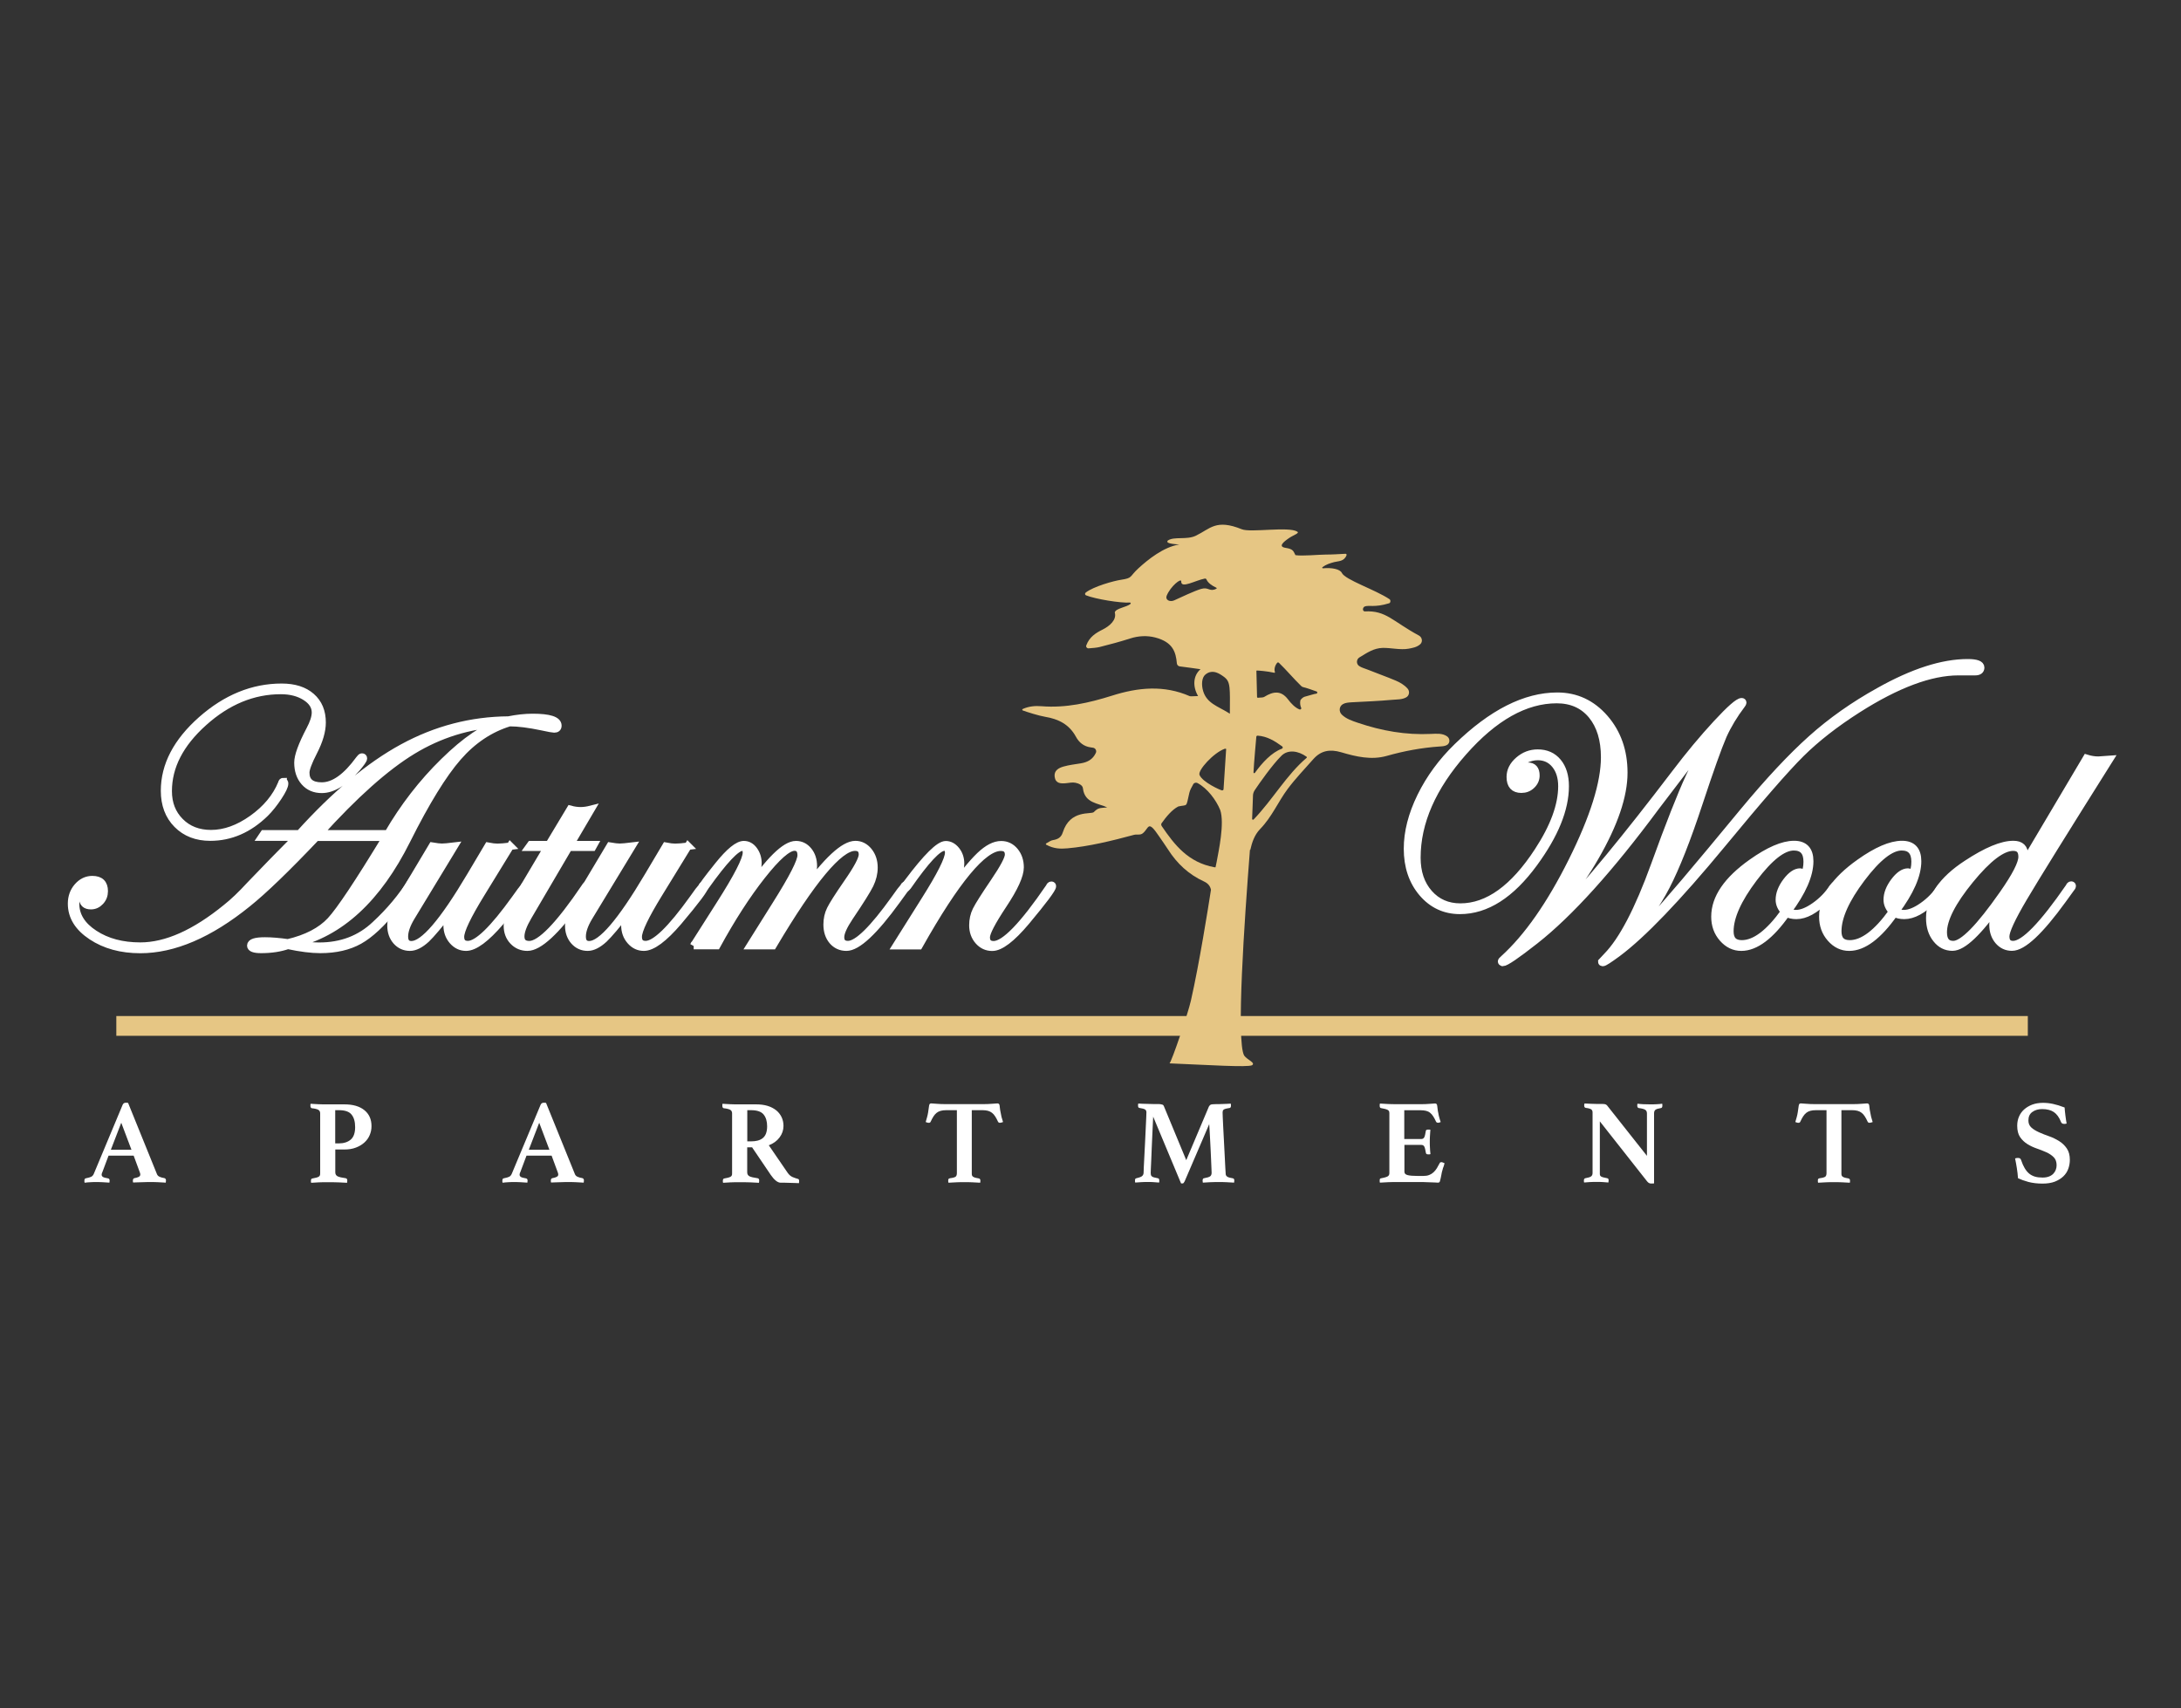 <?xml version="1.0" encoding="UTF-8"?><svg id="a" xmlns="http://www.w3.org/2000/svg" viewBox="0 0 300 235"><rect x="0" y="0" width="300" height="235" fill="#333333" stroke="none"/><defs><style>.b,.c{fill:#fff;}.d{fill:#e6c684;}.c{stroke:#fff;stroke-miterlimit:10;stroke-width:1.02px;}</style></defs><path class="d" d="M171.98,116.92h0c.23-1.03,.57-2.06,1.34-2.86,1.68-1.74,2.47-3.75,3.81-5.54,1.07-1.43,2.32-2.73,3.51-4.08,1.06-1.2,2.29-1.41,3.86-.95,2.02,.6,4.13,1.09,6.23,.5,2.4-.68,4.82-1.13,7.3-1.3,.35-.02,.72-.04,1.01-.21,.44-.26,.43-.9,0-1.19-.63-.44-1.44-.36-2.2-.33-3.46,.17-6.79-.42-10.06-1.53-.8-.27-1.62-.54-2.22-1.13-.42-.42-.37-1.13,.15-1.43,.35-.21,.79-.23,1.23-.26,1.86-.1,3.72-.17,5.57-.34,.62-.06,1.31-.01,1.9-.33,.45-.24,.54-.85,.19-1.23-.46-.51-1.05-.85-1.68-1.11-1.25-.53-2.55-.98-3.81-1.49-.39-.16-.83-.26-1.17-.5-.41-.29-.38-.92,.06-1.18,1.04-.63,1.96-1.27,3.18-1.3,1.12-.03,2.46,.31,3.56,.11,.53-.1,1.14-.19,1.62-.62,.37-.34,.26-.95-.18-1.19-3.67-1.98-4.51-3.48-7.46-3.32-.35-.04-.29-.54-.02-.67,.55-.24,1.38,.17,3.37-.45,.21-.05,.25-.44,.06-.56-1.93-1.3-6.1-2.66-6.56-3.62-.25-.52-1.38-.75-2.6-.63-.09,0-.13-.1-.06-.16,.52-.39,1.05-.54,1.59-.69,.61-.16,1.37-.06,1.72-.95,.04-.1-.04-.2-.14-.2-.99,.05-1.84,.11-2.7,.11-.98,0-3.22,.23-4.19,.08-.3-.57-.28-.84-1.39-1.01-1-.17-.3-.79,.51-1.34,.63-.43,1.47-.67,1.14-.88-1.17-.75-6.42,.16-7.63-.33-3.58-1.45-4.34-.07-6.34,.89-1.26,.6-2.97,.07-3.83,.65-.11,.07-.11,.23,.01,.3,.26,.14,.82,.21,1.55,.25-2.16,.35-4.29,2.06-5.63,3.29-1.27,1.17-.74,1.32-2.39,1.57-.97,.14-3.79,.92-4.85,1.76-.14,.11-.11,.32,.05,.38,1.32,.52,4.77,1.08,6.03,.99,.1,0,.16,.12,.08,.19-.53,.45-2.06,.61-2.16,1.17,.29,1.04-.73,1.88-1.66,2.35-.94,.47-1.82,1-2.26,2.18-.08,.21,.1,.43,.32,.41,.57-.05,1.05-.07,1.5-.18,1.42-.36,2.83-.73,4.22-1.18,1.12-.36,2.32-.43,3.46-.13,2.39,.63,2.82,1.97,2.96,3.56,.02,.21,.18,.38,.39,.41,.9,.13,2.08,.26,2.86,.39-1.06,.92-1.07,2.44-.33,3.69-.32,.01-1.04,.06-1.14,.02-3.56-1.56-7.12-1.21-10.71-.07-3.15,.99-6.34,1.72-9.69,1.45-.86-.07-1.73,0-2.58,.38-.09,.04-.09,.17,0,.2,.6,.22,2.2,.73,3.1,.88,1.81,.3,3.29,1.04,4.21,2.73,.43,.8,1.09,1.34,2.03,1.47l.33,.05c.34,.05,.53,.42,.38,.72-.42,.9-1.15,1.28-2.08,1.43-.79,.13-1.6,.22-2.37,.44-.66,.19-1.33,.55-1.21,1.42,.13,.92,.84,.94,1.57,.87,.43-.04,.88-.15,1.29-.06,.39,.08,.98,.29,1.03,.77,.24,2.07,2.14,2.03,3.34,2.62-1.02,.11-1.21,0-1.84,.64-.36,.37-3.26-.39-4.27,2.79-.22,.71-.69,.96-1.36,1.07-.27,.04-.52,.22-.92,.45-.07,.04-.07,.15,0,.18,1.06,.58,1.97,.58,2.9,.5,2.91-.25,6.12-1.03,9.15-1.85,.43-.12,.87,.07,1.22-.21,.91-.72,.66-1.97,2.29,.46,.39,.59,.82,1.16,1.19,1.75,1.23,1.94,2.85,3.45,4.95,4.41,.57,.26,.86,.65,.96,1.14h0c-.39,2.52-1.61,10.19-2.76,15.25-.42,1.86-2.64,8.34-2.94,8.63,5.28,.22,10.68,.57,11.35,.26,.52-.37-.62-.69-1.09-1.34-1.1-2.04,.03-18.42,.8-28.29Zm.9-24.68c.28,.01,1.37,.08,2.4,.31,.06,.01,.11-.04,.09-.1-.15-.42,.03-.94,.3-1.26,.06-.08,.18-.08,.25-.01,1.07,1.03,1.99,2.15,3.06,3.19,.09,.09,.2,.15,.33,.17,.3,.06,1.21,.37,1.78,.58,.15,.05,.14,.26-.01,.3-.28,.02-.98,.26-1.64,.43-.17,.04-.56,.36-.58,.54-.06,.37-.01,.72,.14,1.04-.01,.12-.14,.21-.26,.16-.57-.22-1.14-.8-1.58-1.39-.95-1.25-2.03-1.1-3.25-.34-.21,.13-.56,.08-.87,.13-.06,.01-.12-.03-.13-.1l-.09-3.59s.03-.07,.07-.07Zm-.07,9.11h0v0c0-.08,.08-.15,.17-.15,1.3,.08,2.35,.72,3.39,1.48,.12,.09,.09,.27-.05,.32-1.39,.5-2.71,1.92-3.71,3.32-.06,.08-.19,.04-.19-.06,.04-1.08,.39-4.92,.39-4.92Zm-.46,8.07c.01-.26,.1-.5,.24-.72,.61-.91,2.41-3.49,3.69-4.75,.88-.86,2.27-.69,3.44,.15,.05,.04,.06,.12,0,.16-2.75,2.33-4.64,5.72-7.28,8.47-.08,.08-.22,.02-.21-.09,.06-1.01,.07-2.26,.12-3.23Zm-10.79-26.85c-.66,.31-1.3-.06-1.09-.6,.52-1.31,2.04-2.52,2.01-1.99-.05,1.05,1.95-.15,3.25-.39,.1-.02,.19,.04,.23,.14,.2,.44,.68,.81,1.35,1.12,.06,.03,.06,.11,0,.14-.97,.48-1.04-.28-2.08,.02-.88,.25-2.85,1.18-3.68,1.56Zm5.8,35.96l-.16,.77c-.05,.01-.11,.02-.17,0-3.58-.66-5.45-3.04-7.22-5.64-.08-.12-.12-.29-.04-.4,.65-.92,1.46-1.89,2.31-2.32,1.32-.3,1.03,.24,1.51-1.85,.09-.41,.31-.78,.54-1.2,.11-.21,.38-.28,.59-.17,1.37,.74,2.55,2.32,3.12,3.7,.63,1.84-.24,5.76-.48,7.1Zm1.3-15.5c-.11,1.86-.23,3.66-.36,5.55-.03,.15-.15,.15-.21,.15-.16,0-2.7-1.12-3.1-2.14-.24-.63,1.94-3.04,3.46-3.58,.07-.03,.14-.02,.2,.01h0Zm.52-4.84c-.08-.05-.16-.1-.24-.15-1.41-.88-2.95-1.29-3.45-2.99-.24-.81-.21-1.83,.32-2.26,.82-.67,1.63-.3,2.22,.09,.7,.46,.98,.74,1.09,1.71h0c.08,.73,.06,1.81,.05,3.61Z"/><rect class="d" x="16" y="139.77" width="262.93" height="2.72"/><g><path class="c" d="M35.98,115.16l.31-.46h4.91c4.88-5.4,9.61-9.36,14.19-11.85,4.59-2.5,9.44-3.76,14.55-3.8,1.19-.24,2.3-.36,3.32-.36,2.32,0,3.48,.38,3.48,1.13,0,.31-.17,.46-.51,.46-.17,0-.73-.1-1.69-.31-1.77-.37-3.26-.56-4.45-.56-2.69,.82-5.06,2.4-7.11,4.75-2.05,2.35-4.38,6.14-7.01,11.39-4.02,8.07-9.19,12.83-15.5,14.3,1.3,.2,2.44,.31,3.43,.31,3.07,0,5.64-.98,7.72-2.95,2.01-1.86,3.68-3.86,5.01-6,.14-.24,.26-.36,.36-.36s.15,.03,.15,.1c0,.27-.96,1.58-2.86,3.91-1.77,2.19-3.39,3.7-4.86,4.52-1.47,.82-3.26,1.23-5.37,1.23-1.23,0-2.71-.19-4.45-.56-1.06,.37-2.28,.56-3.68,.56-.96,0-1.43-.18-1.43-.53,0-.43,.65-.64,1.94-.64,.92,0,1.98,.09,3.17,.26,2.59-.61,4.54-1.63,5.86-3.04,1.31-1.41,3.86-5.24,7.65-11.48h-9.62c-4.06,4.28-7.21,7.32-9.46,9.12-5.22,4.22-10.13,6.32-14.73,6.32-2.63,0-4.86-.61-6.7-1.83-1.84-1.22-2.76-2.71-2.76-4.48,0-.92,.28-1.7,.84-2.34,.56-.64,1.24-.97,2.02-.97,1.09,0,1.64,.53,1.64,1.59,0,.55-.18,1.02-.54,1.41-.36,.39-.79,.59-1.29,.59-.76,0-1.14-.37-1.14-1.13v-.77c0-.17-.07-.26-.2-.26-.17,0-.34,.2-.51,.61-.17,.41-.26,.84-.26,1.28,0,1.64,.86,3.02,2.58,4.14,1.72,1.13,3.83,1.69,6.32,1.69,3.58,0,7.52-1.76,11.82-5.27,.99-.78,2.08-1.82,3.27-3.12,2.39-2.49,4.28-4.43,5.68-5.83l.77-.77h-4.86Zm2.97-7.62c.14,0,.2,.08,.2,.25,0,.34-.29,.95-.87,1.83-.58,.88-1.18,1.63-1.79,2.24-2.25,2.2-4.77,3.3-7.57,3.3-1.88,0-3.39-.59-4.55-1.76-1.16-1.17-1.74-2.71-1.74-4.62,0-3.5,1.7-6.75,5.09-9.75,3.39-2.99,7.07-4.49,11.02-4.49,1.74,0,3.1,.43,4.09,1.3,.99,.87,1.48,2.05,1.48,3.55,0,1.16-.39,2.51-1.18,4.04-.72,1.4-1.07,2.35-1.07,2.86,0,1.23,.73,1.84,2.2,1.84,1.67,0,3.39-1.23,5.17-3.68,.14-.2,.26-.31,.36-.31,.14,0,.2,.07,.2,.2,0,.17-.31,.61-.92,1.33-1.71,1.94-3.31,2.92-4.81,2.92-.99,0-1.78-.34-2.38-1.02-.6-.68-.9-1.57-.9-2.66,0-.92,.55-2.42,1.64-4.5,.51-.95,.77-1.76,.77-2.4,0-.85-.46-1.57-1.38-2.15-.92-.58-2.05-.87-3.38-.87-3.82,0-7.36,1.46-10.61,4.38-3.26,2.92-4.88,6.07-4.88,9.46,0,1.7,.54,3.1,1.64,4.2,1.09,1.1,2.51,1.65,4.25,1.65,1.87,0,3.77-.68,5.68-2.04,1.91-1.36,3.26-2.98,4.04-4.87,.03-.17,.1-.25,.2-.25Zm4.96,7.16h9.46c2.15-3.7,4.71-7.02,7.7-9.94,2.98-2.92,5.57-4.67,7.75-5.25-4.33,.24-8.35,1.49-12.07,3.75-3.72,2.26-8,6.08-12.84,11.44Z"/><path class="c" d="M70.19,116.39l-3.99,6.5c-1.91,3.1-2.86,5.1-2.86,5.98,0,.72,.34,1.07,1.02,1.07,1.33,0,3.49-2.1,6.5-6.29l.77-1.07,.46-.56c.07-.17,.15-.26,.26-.26s.15,.05,.15,.15c0,.38-1.21,1.99-3.63,4.86-2.01,2.35-3.6,3.53-4.76,3.53-.72,0-1.33-.29-1.84-.87s-.77-1.3-.77-2.15c0-.65,.32-1.55,.97-2.71l-.51,.66c-1.53,1.98-2.64,3.29-3.32,3.94-.82,.75-1.57,1.13-2.25,1.13-.75,0-1.37-.28-1.87-.84-.49-.56-.74-1.27-.74-2.12,0-.95,.37-2.06,1.13-3.32l4.55-7.62c.58,.1,1.02,.15,1.33,.15s.87-.05,1.69-.15l-5.93,9.77c-.61,1.02-.92,1.91-.92,2.66s.32,1.13,.97,1.13c1.67,0,4.36-3.14,8.08-9.41l2.46-4.14c.51,.1,.94,.15,1.28,.15,.44,0,1.04-.05,1.79-.15Z"/><path class="c" d="M78.43,116.19h3.27l-.2,.36h-3.27l-5.58,9.51c-.68,1.16-1.02,2.08-1.02,2.76,0,.75,.39,1.13,1.18,1.13,1.53,0,4.09-2.64,7.67-7.93,.1-.17,.2-.26,.31-.26s.15,.05,.15,.15c0,.07-.09,.2-.26,.41l-1.07,1.48c-3.14,4.33-5.49,6.5-7.06,6.5-.78,0-1.44-.28-1.97-.84-.53-.56-.79-1.27-.79-2.12,0-.99,.44-2.23,1.33-3.73l4.19-7.06h-2.56l.26-.36h2.51l2.92-4.86c.51,.14,.99,.2,1.43,.2s.92-.07,1.43-.2l-2.86,4.86Z"/><path class="c" d="M94.64,116.39l-3.99,6.5c-1.91,3.1-2.86,5.1-2.86,5.98,0,.72,.34,1.07,1.02,1.07,1.33,0,3.49-2.1,6.5-6.29l.77-1.07,.46-.56c.07-.17,.15-.26,.26-.26s.15,.05,.15,.15c0,.38-1.21,1.99-3.63,4.86-2.01,2.35-3.6,3.53-4.76,3.53-.72,0-1.33-.29-1.84-.87s-.77-1.3-.77-2.15c0-.65,.32-1.55,.97-2.71l-.51,.66c-1.53,1.98-2.64,3.29-3.32,3.94-.82,.75-1.57,1.13-2.25,1.13-.75,0-1.37-.28-1.87-.84-.49-.56-.74-1.27-.74-2.12,0-.95,.37-2.06,1.13-3.32l4.55-7.62c.58,.1,1.02,.15,1.33,.15s.87-.05,1.69-.15l-5.93,9.77c-.61,1.02-.92,1.91-.92,2.66s.32,1.13,.97,1.13c1.67,0,4.36-3.14,8.08-9.41l2.46-4.14c.51,.1,.94,.15,1.28,.15,.44,0,1.04-.05,1.79-.15Z"/><path class="c" d="M95.41,130.1l3.58-5.63c2.46-3.85,3.68-6.24,3.68-7.16,0-.51-.19-.77-.56-.77-.82,0-2.51,1.79-5.06,5.37-.17,.24-.31,.36-.41,.36-.07-.03-.1-.08-.1-.15,0-.17,.76-1.2,2.28-3.09,1.52-1.89,2.69-2.84,3.5-2.84,.54,0,1.01,.26,1.38,.77,.37,.51,.56,1.11,.56,1.79,0,.96-.49,2.3-1.48,4.04,3-4.4,5.23-6.6,6.7-6.6,.68,0,1.25,.28,1.71,.84s.69,1.27,.69,2.12c0,.96-.44,2.17-1.33,3.63,3.17-4.4,5.54-6.6,7.11-6.6,.72,0,1.32,.31,1.82,.92,.49,.61,.74,1.36,.74,2.25,0,.78-.19,1.56-.56,2.33-.38,.77-1.31,2.26-2.81,4.48-.82,1.23-1.23,2.15-1.23,2.76,0,.68,.34,1.02,1.02,1.02,1.3,0,3.44-2.1,6.44-6.29l.77-1.07,.46-.56c.07-.17,.15-.26,.26-.26s.15,.05,.15,.15c0,.07-.09,.2-.26,.41l-1.07,1.48c-3.14,4.33-5.46,6.5-6.96,6.5-.78,0-1.42-.29-1.92-.87-.49-.58-.74-1.33-.74-2.25,0-.75,.15-1.44,.46-2.07,.31-.63,1.07-1.83,2.3-3.61,1.4-2.01,2.1-3.32,2.1-3.94,0-.68-.34-1.02-1.02-1.02-2.18,0-5.95,4.52-11.3,13.55h-3.12l3.53-5.63c2.32-3.68,3.48-5.95,3.48-6.8,0-.75-.31-1.13-.92-1.13-.92,0-2.42,1.32-4.5,3.96-2.08,2.64-4.14,5.84-6.19,9.59h-3.17Z"/><path class="c" d="M123.28,130.1l3.89-6.19c2.22-3.51,3.32-5.71,3.32-6.6,0-.51-.2-.77-.61-.77-.85,0-2.52,1.79-5.01,5.37-.17,.2-.29,.32-.36,.36-.1,0-.15-.05-.15-.15,0-.07,.03-.14,.1-.2l.46-.61c2.56-3.41,4.28-5.11,5.17-5.11,.54,0,1.02,.26,1.43,.77,.41,.51,.61,1.13,.61,1.84,0,1.06-.63,2.54-1.89,4.45,1.98-2.69,3.49-4.54,4.55-5.55,1.06-1.01,2.03-1.51,2.92-1.51,.75,0,1.37,.3,1.87,.9,.49,.6,.74,1.34,.74,2.22,0,1.09-.78,2.81-2.33,5.14-1.55,2.34-2.33,3.83-2.33,4.48,0,.68,.34,1.02,1.02,1.02,1.5,0,4.06-2.64,7.67-7.93,.07-.17,.15-.26,.26-.26s.15,.05,.15,.15c0,.34-1.21,1.96-3.63,4.86-1.98,2.35-3.53,3.53-4.65,3.53-.75,0-1.38-.29-1.89-.87s-.77-1.3-.77-2.15c0-.75,.15-1.44,.46-2.07,.31-.63,1.13-1.93,2.46-3.89,1.33-1.96,1.99-3.21,1.99-3.76,0-.68-.36-1.02-1.07-1.02-2.42,0-6.17,4.52-11.25,13.55h-3.12Z"/></g><g><path class="c" d="M236.61,99.82l-.05-.05c-.07,0-.17,.09-.31,.26l-.26,.26-.61,.77c-1.09,1.36-3.63,4.67-7.62,9.92-6.31,8.52-11.85,14.66-16.62,18.41-2.56,2.01-4.04,3.02-4.45,3.02-.1-.03-.15-.09-.15-.15s.1-.19,.31-.36c3.27-2.97,6.4-7.44,9.39-13.43,2.98-5.98,4.48-10.75,4.48-14.3,0-2.42-.59-4.35-1.76-5.78-1.18-1.43-2.79-2.15-4.83-2.15-4.33,0-8.62,2.41-12.86,7.22-4.25,4.82-6.37,9.66-6.37,14.53,0,2.01,.55,3.64,1.66,4.9,1.11,1.26,2.55,1.89,4.32,1.89,3.78,0,7.35-2.57,10.69-7.7,2.18-3.33,3.27-6.31,3.27-8.93,0-1.22-.31-2.21-.92-2.96-.61-.75-1.42-1.12-2.4-1.12-.58,0-1.16,.15-1.74,.43-.58,.29-.87,.59-.87,.9,0,.1,.05,.15,.15,.15,.07,0,.15-.02,.26-.05,.41-.07,.68-.1,.82-.1,.75,0,1.13,.43,1.13,1.28,0,.51-.2,.96-.59,1.33-.39,.38-.86,.56-1.41,.56-1.02,0-1.53-.56-1.53-1.69,0-.85,.38-1.61,1.15-2.28s1.64-1,2.63-1c1.16,0,2.08,.41,2.76,1.23,.68,.82,1.02,1.93,1.02,3.32,0,3.14-1.43,6.67-4.3,10.59-3.17,4.33-6.56,6.5-10.18,6.5-2.08,0-3.8-.8-5.17-2.4-1.36-1.6-2.05-3.63-2.05-6.09,0-2.28,.61-4.68,1.84-7.19,1.23-2.51,2.9-4.78,5.01-6.83,4.77-4.64,9.36-6.96,13.76-6.96,2.59,0,4.76,1.02,6.52,3.04,1.76,2.03,2.63,4.53,2.63,7.49,0,3.17-1.31,7.03-3.94,11.59-2.63,4.55-5.81,8.45-9.56,11.69-.38,.34-.56,.53-.56,.56,0,.07,.03,.1,.1,.1,.51,0,2.17-1.45,4.96-4.35,3.95-4.13,9.31-10.62,16.06-19.49,1.94-2.56,3.84-4.84,5.7-6.85,1.86-2.01,3.01-3.02,3.45-3.02,.1,0,.15,.05,.15,.15,0,.03-.05,.12-.15,.26-1.06,1.4-1.91,2.81-2.56,4.25-.72,1.67-1.82,4.77-3.32,9.31-1.64,4.98-3.14,8.78-4.5,11.41-1.36,2.63-3.1,5.03-5.22,7.21-.03,.07-.07,.12-.1,.15,0,.07,.03,.1,.1,.1,.27,0,1.47-1.09,3.58-3.27,1.47-1.5,5.56-6.32,12.28-14.47,3.48-4.19,6.59-7.52,9.33-9.97,2.74-2.46,5.84-4.64,9.28-6.55,4.67-2.63,8.75-3.94,12.22-3.94,1.19,0,1.79,.22,1.79,.66,0,.38-.26,.57-.77,.57h-2.3c-3.82,0-8.44,1.72-13.86,5.17-3.1,1.98-5.7,4.01-7.8,6.09-2.1,2.08-5.7,6.22-10.82,12.43-6.17,7.47-10.98,12.48-14.42,15.04-1.16,.85-1.82,1.28-2,1.28-.1,0-.15-.03-.15-.1l.72-.77c2.11-2.15,4.3-6.32,6.55-12.53,2.01-5.56,3.61-9.61,4.78-12.15,1.18-2.54,2.43-4.66,3.76-6.37,.31-.41,.46-.63,.46-.66Z"/><path class="c" d="M245.71,125.65c-2.18,3.1-4.25,4.65-6.19,4.65-.99,0-1.84-.41-2.56-1.23-.72-.82-1.07-1.81-1.07-2.97,0-2.56,1.69-5.03,5.06-7.42,2.35-1.67,4.3-2.51,5.83-2.51,1.43,0,2.15,.77,2.15,2.3,0,1.91-1.01,4.21-3.02,6.9,.34,.2,.72,.31,1.13,.31,.75,0,1.62-.35,2.61-1.05,.99-.7,1.81-1.54,2.45-2.53,.2-.24,.34-.36,.41-.36s.1,.03,.1,.1c0,.27-.49,.9-1.48,1.89-1.47,1.47-2.81,2.2-4.04,2.2-.51,0-.97-.1-1.38-.31Zm2.46-5.17c.27-.58,.41-1.23,.41-1.94,0-1.36-.61-2.05-1.84-2.05-1.5,0-3.34,1.44-5.52,4.33-2.18,2.89-3.27,5.32-3.27,7.29,0,1.16,.54,1.73,1.64,1.73,1.81,0,3.77-1.48,5.88-4.43-.48-.51-.72-1.05-.72-1.63,0-.81,.32-1.65,.97-2.52,.65-.86,1.28-1.3,1.89-1.3,.27,0,.46,.17,.56,.51Z"/><path class="c" d="M260.55,125.65c-2.18,3.1-4.25,4.65-6.19,4.65-.99,0-1.84-.41-2.56-1.23-.72-.82-1.07-1.81-1.07-2.97,0-2.56,1.69-5.03,5.06-7.42,2.35-1.67,4.3-2.51,5.83-2.51,1.43,0,2.15,.77,2.15,2.3,0,1.91-1.01,4.21-3.02,6.9,.34,.2,.72,.31,1.13,.31,.75,0,1.62-.35,2.61-1.05,.99-.7,1.81-1.54,2.45-2.53,.2-.24,.34-.36,.41-.36s.1,.03,.1,.1c0,.27-.49,.9-1.48,1.89-1.47,1.47-2.81,2.2-4.04,2.2-.51,0-.97-.1-1.38-.31Zm2.46-5.17c.27-.58,.41-1.23,.41-1.94,0-1.36-.61-2.05-1.84-2.05-1.5,0-3.34,1.44-5.52,4.33-2.18,2.89-3.27,5.32-3.27,7.29,0,1.16,.54,1.73,1.64,1.73,1.81,0,3.77-1.48,5.88-4.43-.48-.51-.72-1.05-.72-1.63,0-.81,.32-1.65,.97-2.52,.65-.86,1.28-1.3,1.89-1.3,.27,0,.46,.17,.56,.51Z"/><path class="c" d="M278.14,119.25l8.86-14.94c.54,.17,1.09,.26,1.63,.26,.14,0,.64-.03,1.53-.1-6.24,9.92-10.18,16.27-11.82,19.05-1.64,2.78-2.45,4.54-2.45,5.29s.34,1.13,1.02,1.13c1.5,0,4.07-2.64,7.72-7.93,.07-.17,.15-.26,.26-.26s.15,.05,.15,.15c0,.07-.09,.2-.26,.41l-1.07,1.48c-3.14,4.33-5.46,6.5-6.96,6.5-.75,0-1.37-.29-1.87-.87-.49-.58-.74-1.31-.74-2.2s.31-1.93,.92-3.12c-2.9,4.13-5.06,6.19-6.5,6.19-.89,0-1.63-.38-2.22-1.13-.6-.75-.9-1.7-.9-2.86,0-2.76,1.7-5.25,5.11-7.47,2.69-1.77,4.82-2.66,6.39-2.66,1.02,0,1.53,.49,1.53,1.48,0,.48-.12,1.01-.36,1.59Zm-1.23-2.71c-1.5,0-3.48,1.5-5.93,4.5-2.45,3-3.68,5.41-3.68,7.21,0,1.13,.46,1.69,1.38,1.69,1.33,0,3.61-2.32,6.85-6.96,1.74-2.49,2.61-4.19,2.61-5.11s-.41-1.33-1.23-1.33Z"/></g><g><path class="b" d="M18.39,158.98h-3.46l-.86,2.29c-.03,.05-.06,.12-.07,.18-.01,.07-.02,.12-.02,.15,0,.12,.06,.22,.17,.3,.12,.08,.35,.14,.7,.2,.15,.02,.23,.13,.23,.31,0,.08-.01,.17-.03,.28-.3-.02-.61-.04-.94-.06-.33-.02-.65-.02-.97-.02-.22,0-.45,0-.69,.02-.24,.01-.51,.03-.81,.07-.02-.04-.03-.09-.03-.15v-.13c0-.21,.07-.32,.21-.33,.34-.07,.59-.14,.73-.21,.15-.08,.27-.21,.35-.4l3.97-9.5c.09-.19,.22-.28,.4-.28,.05,0,.11,0,.17,0,.05,0,.12,.01,.18,.02l3.97,9.8c.07,.17,.19,.29,.38,.37,.19,.08,.39,.14,.61,.17,.16,.03,.25,.14,.25,.33,0,.09-.01,.19-.03,.3-.35-.02-.7-.04-1.04-.06-.34-.02-.66-.02-.96-.02-.15,0-.34,0-.56,0-.22,0-.45,.01-.68,.02-.23,.01-.46,.02-.68,.02-.23,0-.42,.01-.57,.02-.02-.04-.03-.09-.03-.15v-.13c0-.1,.02-.17,.06-.22,.04-.05,.08-.08,.12-.09,.29-.05,.5-.12,.63-.19,.14-.07,.21-.18,.21-.32,0-.07-.02-.15-.05-.25l-.87-2.36Zm-.31-.82l-1.4-3.71-1.43,3.71h2.84Z"/><path class="b" d="M46.12,158.11v3.17c0,.25,.11,.43,.32,.54,.21,.1,.58,.19,1.1,.26,.15,.02,.23,.13,.23,.33,0,.09-.01,.19-.03,.3-.32-.02-.72-.04-1.2-.06-.48-.02-1-.02-1.56-.02-.4,0-.78,0-1.15,.02-.37,.02-.71,.04-1.03,.06-.02-.04-.03-.09-.03-.15v-.13c0-.19,.06-.29,.18-.31,.23-.04,.42-.09,.56-.12,.14-.04,.25-.08,.33-.13,.08-.05,.13-.11,.16-.18,.03-.07,.04-.16,.04-.27v-8.26c0-.22-.08-.38-.24-.48-.16-.1-.46-.18-.92-.23-.06-.02-.1-.05-.13-.1-.03-.04-.05-.12-.05-.23v-.15c0-.05,.01-.1,.03-.13,.31,.02,.66,.04,1.06,.06,.4,.02,.76,.02,1.08,.02h2.49c1.18,0,2.09,.26,2.75,.79,.66,.53,.99,1.26,.99,2.21,0,.43-.08,.84-.25,1.23-.16,.39-.41,.73-.73,1.02-.32,.29-.72,.53-1.18,.7-.46,.18-.99,.26-1.58,.26h-1.25Zm.49-.82c.67,0,1.21-.17,1.62-.51s.62-.92,.62-1.73c0-.74-.16-1.31-.49-1.72-.32-.41-.91-.61-1.76-.61h-.49v4.57h.49Z"/><path class="b" d="M75.88,158.98h-3.46l-.86,2.29c-.03,.05-.06,.12-.07,.18-.01,.07-.02,.12-.02,.15,0,.12,.06,.22,.17,.3,.12,.08,.35,.14,.7,.2,.15,.02,.23,.13,.23,.31,0,.08-.01,.17-.03,.28-.3-.02-.61-.04-.94-.06-.33-.02-.65-.02-.97-.02-.22,0-.45,0-.69,.02-.24,.01-.51,.03-.81,.07-.02-.04-.03-.09-.03-.15v-.13c0-.21,.07-.32,.21-.33,.34-.07,.59-.14,.73-.21,.15-.08,.27-.21,.35-.4l3.97-9.5c.09-.19,.22-.28,.4-.28,.05,0,.11,0,.17,0,.05,0,.12,.01,.18,.02l3.97,9.8c.07,.17,.19,.29,.38,.37,.19,.08,.39,.14,.61,.17,.16,.03,.25,.14,.25,.33,0,.09-.01,.19-.03,.3-.35-.02-.7-.04-1.04-.06-.34-.02-.66-.02-.96-.02-.15,0-.34,0-.56,0-.22,0-.45,.01-.68,.02-.23,.01-.46,.02-.68,.02-.23,0-.42,.01-.57,.02-.02-.04-.03-.09-.03-.15v-.13c0-.1,.02-.17,.06-.22,.04-.05,.08-.08,.12-.09,.29-.05,.5-.12,.63-.19,.14-.07,.21-.18,.21-.32,0-.07-.02-.15-.05-.25l-.87-2.36Zm-.31-.82l-1.4-3.71-1.43,3.71h2.84Z"/><path class="b" d="M103.49,157.83h-.71v3.45c0,.25,.11,.43,.32,.54,.21,.1,.58,.19,1.1,.26,.15,.02,.23,.13,.23,.33,0,.09-.01,.19-.03,.3-.32-.02-.72-.04-1.2-.06-.48-.02-1-.02-1.56-.02-.4,0-.78,0-1.15,.02-.37,.02-.71,.04-1.03,.06-.02-.04-.03-.09-.03-.15v-.13c0-.19,.06-.29,.18-.31,.23-.04,.42-.09,.56-.12,.14-.04,.25-.08,.33-.13,.08-.05,.13-.11,.16-.18,.03-.07,.04-.16,.04-.27v-8.26c0-.22-.08-.38-.24-.48-.16-.1-.46-.18-.92-.23-.06-.02-.1-.05-.13-.1-.03-.04-.05-.12-.05-.23v-.15c0-.05,.01-.1,.03-.13,.31,.02,.66,.04,1.06,.06,.4,.02,.76,.02,1.08,.02h2.49c.58,0,1.11,.07,1.57,.21,.46,.14,.85,.35,1.18,.61,.32,.26,.57,.58,.74,.94,.17,.36,.26,.76,.26,1.2,0,.58-.18,1.11-.54,1.59-.36,.48-.85,.84-1.48,1.08l2.59,3.78c.2,.29,.43,.48,.68,.59,.26,.11,.5,.19,.72,.25,.05,.01,.1,.04,.13,.07,.03,.04,.05,.11,.05,.21v.15c0,.05-.01,.11-.03,.16-.12-.01-.29-.02-.51-.02-.22,0-.45-.01-.68-.02-.24-.01-.47-.02-.71-.02-.24,0-.43,0-.59,0-.23,0-.46-.1-.69-.29-.23-.19-.46-.45-.68-.77l-2.56-3.78Zm-.21-.82c.34,0,.65-.03,.92-.1s.51-.18,.71-.34c.2-.16,.35-.37,.45-.63,.1-.26,.16-.6,.16-1.01,0-.68-.16-1.22-.49-1.62-.33-.4-.91-.59-1.75-.59h-.49v4.29h.49Z"/><path class="b" d="M133.67,152.72v8.67c0,.11,0,.2,.02,.27,.02,.07,.06,.13,.12,.19,.07,.05,.16,.1,.28,.14,.12,.04,.29,.07,.51,.11,.17,.03,.25,.13,.25,.28,0,.03,0,.08,0,.15,0,.07-.01,.12-.02,.17-.35-.02-.73-.04-1.13-.06-.4-.02-.76-.02-1.06-.02s-.67,0-1.06,.02c-.39,.02-.76,.04-1.11,.06-.02-.04-.04-.1-.04-.17,0-.07,0-.12,0-.15,0-.08,.01-.14,.04-.19,.03-.05,.1-.09,.22-.11,.41-.05,.66-.13,.77-.22,.1-.09,.16-.25,.16-.47v-8.67h-1.45c-.31,0-.57,.03-.78,.09-.21,.06-.4,.15-.56,.28-.16,.13-.3,.29-.43,.49-.13,.2-.26,.45-.39,.73-.04,.1-.13,.15-.25,.15-.07,0-.14-.01-.23-.04-.09-.03-.15-.05-.2-.07,.08-.26,.14-.5,.2-.7,.05-.2,.1-.4,.13-.6,.04-.25,.08-.48,.1-.68,.02-.2,.05-.34,.08-.43,.04-.1,.13-.15,.26-.15,.12,0,.36,.02,.72,.05,.36,.03,.79,.05,1.29,.05h5.08c.49,0,.92-.02,1.28-.05,.36-.03,.6-.05,.73-.05,.12,0,.21,.05,.26,.15,.03,.09,.06,.23,.07,.43,.02,.2,.05,.42,.11,.68,.03,.2,.07,.4,.12,.6,.05,.2,.12,.44,.21,.7-.06,.02-.12,.05-.21,.07s-.16,.04-.22,.04c-.12,0-.21-.05-.26-.15-.13-.29-.26-.53-.39-.73-.13-.2-.27-.37-.43-.49-.16-.13-.35-.22-.56-.28-.21-.06-.47-.09-.77-.09h-1.45Z"/><path class="b" d="M166.31,152.2c.04-.1,.12-.18,.21-.23,.1-.05,.34-.08,.73-.08,.09,0,.22,0,.39,0,.17,0,.35-.01,.55-.02,.2,0,.4-.01,.59-.02,.2-.01,.37-.02,.51-.03,.02,.06,.03,.11,.03,.16v.13c0,.18-.06,.28-.18,.31-.22,.03-.39,.07-.52,.1-.13,.03-.22,.07-.29,.12-.07,.05-.11,.11-.13,.17-.02,.07-.03,.14-.03,.23,0,.02,0,.23,.02,.63,.02,.4,.04,.89,.07,1.47,.03,.58,.07,1.21,.1,1.9,.03,.68,.07,1.33,.1,1.94,.03,.61,.06,1.14,.08,1.59s.04,.73,.05,.82c0,.11,.01,.2,.04,.27,.03,.07,.08,.13,.15,.19,.07,.05,.17,.1,.31,.14,.13,.04,.3,.07,.51,.11,.12,.02,.18,.13,.18,.31,0,.08-.01,.17-.03,.28-.39-.02-.73-.04-1.05-.06-.31-.02-.67-.02-1.06-.02-.36,0-.75,0-1.16,.02-.41,.02-.76,.04-1.03,.06-.02-.11-.03-.2-.03-.28,0-.12,.02-.2,.06-.25s.07-.07,.11-.07c.45-.08,.74-.17,.87-.27,.13-.1,.2-.27,.2-.49,0-.03,0-.21-.02-.53-.02-.32-.03-.71-.05-1.19-.02-.47-.04-.98-.07-1.53-.03-.55-.06-1.07-.08-1.55-.03-.48-.05-.9-.07-1.25-.02-.35-.03-.57-.04-.64l-3.38,7.87c-.06,.1-.1,.17-.14,.22-.04,.05-.09,.07-.16,.07h-.1s-.08,0-.1-.02l-3.83-9.17c-.01,.14-.02,.43-.04,.87-.02,.43-.04,.93-.07,1.49-.03,.56-.06,1.15-.08,1.77-.03,.62-.05,1.2-.07,1.72-.02,.53-.04,.97-.06,1.33-.02,.36-.02,.55-.02,.59,0,.1,.01,.18,.03,.26,.02,.07,.07,.13,.13,.19s.16,.1,.3,.14c.13,.04,.31,.08,.54,.12,.12,.02,.18,.13,.18,.31,0,.03,0,.07,0,.12s-.01,.1-.02,.16c-.3-.02-.57-.04-.82-.06-.25-.02-.51-.02-.76-.02-.22,0-.49,0-.82,.02-.33,.02-.63,.04-.89,.06-.02-.04-.03-.09-.03-.15v-.13c0-.12,.02-.2,.05-.24,.03-.04,.08-.06,.13-.07,.34-.08,.59-.16,.74-.26,.15-.1,.24-.25,.26-.45,0-.09,.01-.35,.03-.8s.05-.97,.08-1.58c.03-.61,.07-1.26,.1-1.95,.03-.69,.06-1.32,.09-1.91,.03-.59,.05-1.08,.07-1.48,.02-.4,.02-.6,.02-.63,0-.19-.06-.32-.18-.4-.12-.08-.38-.16-.79-.22-.12-.01-.18-.12-.18-.31v-.13c0-.05,.01-.11,.03-.16,.14,.01,.34,.02,.59,.03s.51,.02,.78,.02c.26,0,.51,.01,.74,.02s.4,0,.49,0c.2,0,.35,0,.46,.02,.11,.02,.2,.04,.26,.06,.07,.02,.11,.06,.14,.1,.03,.04,.05,.09,.07,.13l3.07,7.41,3.13-7.41Z"/><path class="b" d="M193.16,152.72v3.97h2.33c.21,0,.35-.09,.43-.26,.08-.17,.14-.45,.2-.83,.01-.09,.04-.15,.1-.17s.13-.04,.21-.04c.03,0,.09,0,.16,0,.07,0,.12,.01,.16,.02-.02,.25-.04,.55-.06,.88s-.02,.62-.02,.85c0,.2,0,.43,.02,.7,.01,.27,.03,.57,.07,.92-.03,.02-.09,.04-.16,.04-.07,0-.12,0-.16,0-.2,0-.3-.08-.31-.23-.07-.42-.14-.7-.22-.85-.08-.15-.22-.22-.4-.22h-2.33v3.69c0,.23,.14,.39,.43,.46,.29,.08,.77,.12,1.45,.12h.69c.33,0,.61-.04,.83-.13,.23-.09,.43-.21,.6-.37s.33-.35,.46-.56,.26-.45,.4-.72c.03-.08,.11-.12,.23-.12,.05,0,.12,.02,.2,.05,.08,.03,.15,.07,.23,.1-.02,.09-.05,.17-.07,.25-.03,.08-.05,.15-.07,.23-.06,.12-.1,.25-.13,.4-.03,.14-.07,.26-.1,.35-.02,.11-.05,.23-.07,.37s-.05,.27-.08,.4c-.03,.13-.06,.24-.08,.34-.03,.1-.05,.16-.06,.2-.04,.09-.13,.13-.26,.13-.09,0-.21,0-.38-.02-.16-.01-.34-.02-.54-.02s-.39-.01-.59-.02c-.2-.01-.37-.02-.51-.02h-3.74c-.32,0-.68,0-1.1,.02-.41,.02-.78,.04-1.11,.06-.02-.04-.03-.1-.03-.17v-.16c0-.16,.05-.25,.16-.26,.42-.08,.72-.16,.9-.25,.18-.09,.27-.24,.27-.46v-8.26c0-.11-.02-.2-.05-.27-.03-.07-.1-.13-.19-.18-.09-.05-.21-.09-.36-.13-.15-.04-.34-.08-.57-.12-.11-.03-.16-.13-.16-.3v-.16s.01-.1,.03-.16c.47,.03,.89,.06,1.25,.07,.36,.01,.68,.02,.94,.02h3.38c.49,0,.92-.02,1.28-.05,.36-.03,.6-.05,.73-.05,.12,0,.21,.05,.26,.15,.03,.09,.06,.25,.08,.49,.02,.24,.06,.48,.12,.73,.03,.19,.07,.37,.12,.54,.04,.18,.11,.39,.2,.64-.06,.02-.12,.04-.18,.07s-.13,.03-.2,.03c-.12,0-.21-.05-.26-.15-.13-.29-.26-.53-.39-.73-.13-.2-.27-.37-.43-.49-.16-.13-.35-.22-.56-.27s-.47-.08-.77-.08h-2.19Z"/><path class="b" d="M226.54,159.02v-5.85c0-.24-.08-.41-.25-.51-.16-.1-.46-.18-.87-.23-.14-.03-.21-.14-.21-.31v-.13c0-.05,.01-.11,.03-.16,.27,.03,.54,.06,.81,.07,.26,.01,.57,.02,.92,.02s.65,0,.91-.02c.25-.01,.51-.03,.76-.07,.01,.06,.02,.11,.02,.16,0,.06,0,.1,0,.13,0,.19-.07,.29-.2,.31-.36,.06-.61,.13-.74,.23-.13,.1-.2,.26-.2,.48v9.65s-.12,.02-.22,.02c-.1,0-.17,0-.21,0-.08,0-.16-.02-.25-.06-.09-.04-.18-.12-.28-.24l-6.5-8.25v7.12c0,.11,0,.2,.02,.27,.02,.07,.06,.13,.13,.18s.18,.09,.31,.13c.14,.04,.32,.08,.55,.12,.05,.01,.1,.04,.14,.07,.04,.04,.06,.12,.06,.24,0,.08-.01,.17-.03,.28-.27-.02-.53-.04-.78-.06-.24-.02-.52-.02-.84-.02s-.62,0-.92,.02c-.29,.02-.56,.04-.8,.06-.02-.04-.03-.09-.03-.15v-.13c0-.11,.02-.19,.06-.23,.04-.04,.09-.07,.14-.08,.4-.07,.66-.15,.79-.25,.13-.1,.2-.25,.2-.46v-8.35c0-.18-.06-.31-.17-.4-.12-.09-.38-.17-.78-.22-.13-.03-.2-.14-.2-.31v-.07s0-.06,.02-.09l.02-.13c.15,.01,.3,.02,.45,.02,.14,0,.29,.01,.43,.02,.24,.01,.49,.02,.73,.02,.25,0,.45,0,.6,0,.32,0,.53,.01,.63,.04,.1,.03,.19,.08,.26,.16l5.48,6.93Z"/><path class="b" d="M253.29,152.72v8.67c0,.11,0,.2,.02,.27,.02,.07,.06,.13,.12,.19,.07,.05,.16,.1,.28,.14,.12,.04,.29,.07,.51,.11,.16,.03,.25,.13,.25,.28,0,.03,0,.08,0,.15,0,.07-.01,.12-.02,.17-.35-.02-.73-.04-1.13-.06-.4-.02-.76-.02-1.06-.02s-.67,0-1.06,.02c-.39,.02-.76,.04-1.11,.06-.02-.04-.04-.1-.04-.17,0-.07,0-.12,0-.15,0-.08,.01-.14,.04-.19,.03-.05,.1-.09,.22-.11,.41-.05,.66-.13,.77-.22,.1-.09,.16-.25,.16-.47v-8.67h-1.45c-.31,0-.57,.03-.78,.09s-.4,.15-.56,.28c-.16,.13-.3,.29-.43,.49-.13,.2-.26,.45-.39,.73-.04,.1-.13,.15-.25,.15-.07,0-.14-.01-.23-.04-.09-.03-.15-.05-.2-.07,.08-.26,.14-.5,.2-.7,.05-.2,.1-.4,.13-.6,.04-.25,.08-.48,.1-.68,.02-.2,.05-.34,.08-.43,.04-.1,.13-.15,.26-.15,.12,0,.36,.02,.72,.05,.36,.03,.79,.05,1.29,.05h5.08c.49,0,.92-.02,1.28-.05,.36-.03,.6-.05,.73-.05,.12,0,.21,.05,.26,.15,.03,.09,.06,.23,.07,.43,.02,.2,.05,.42,.11,.68,.03,.2,.07,.4,.12,.6,.05,.2,.12,.44,.21,.7-.05,.02-.12,.05-.21,.07s-.16,.04-.22,.04c-.12,0-.21-.05-.26-.15-.13-.29-.26-.53-.39-.73-.13-.2-.27-.37-.43-.49-.16-.13-.35-.22-.56-.28-.21-.06-.47-.09-.77-.09h-1.45Z"/><path class="b" d="M284.26,154.56c-.1,.03-.2,.05-.31,.05-.15,0-.26-.03-.33-.09-.07-.06-.11-.12-.13-.19-.25-.63-.58-1.08-.98-1.35-.4-.27-.94-.41-1.61-.41-.53,0-.98,.13-1.34,.39-.37,.26-.55,.65-.55,1.18,0,.41,.14,.73,.42,.98,.28,.25,.63,.46,1.06,.65,.42,.19,.88,.37,1.37,.54s.95,.4,1.37,.66c.42,.26,.78,.6,1.06,1.01,.28,.41,.42,.93,.42,1.57,0,.42-.07,.82-.21,1.22-.14,.4-.37,.75-.68,1.05-.31,.3-.7,.54-1.17,.73-.47,.18-1.04,.27-1.7,.27-.73,0-1.37-.08-1.95-.23-.57-.16-1.04-.33-1.42-.51-.03-.47-.09-.94-.16-1.39s-.15-.9-.24-1.33c.11-.04,.24-.07,.38-.07,.13,0,.23,.02,.3,.07,.07,.05,.12,.13,.16,.26,.14,.42,.3,.78,.48,1.08,.18,.3,.38,.55,.61,.74,.23,.19,.5,.33,.8,.42,.3,.09,.65,.13,1.05,.13,.34,0,.63-.05,.87-.14,.24-.09,.44-.22,.59-.37s.27-.34,.35-.54c.08-.21,.12-.42,.12-.64,0-.47-.13-.84-.4-1.11-.27-.27-.61-.5-1.01-.68-.4-.18-.84-.35-1.3-.51s-.9-.36-1.3-.61c-.4-.25-.74-.57-1.01-.96-.27-.39-.4-.92-.4-1.58,0-.44,.08-.85,.24-1.23,.16-.38,.39-.71,.7-.99,.31-.28,.68-.5,1.11-.67,.43-.16,.93-.25,1.49-.25,.46,0,.93,.05,1.39,.15s1,.26,1.59,.49c.02,.33,.06,.7,.11,1.11s.11,.78,.17,1.11Z"/></g></svg>